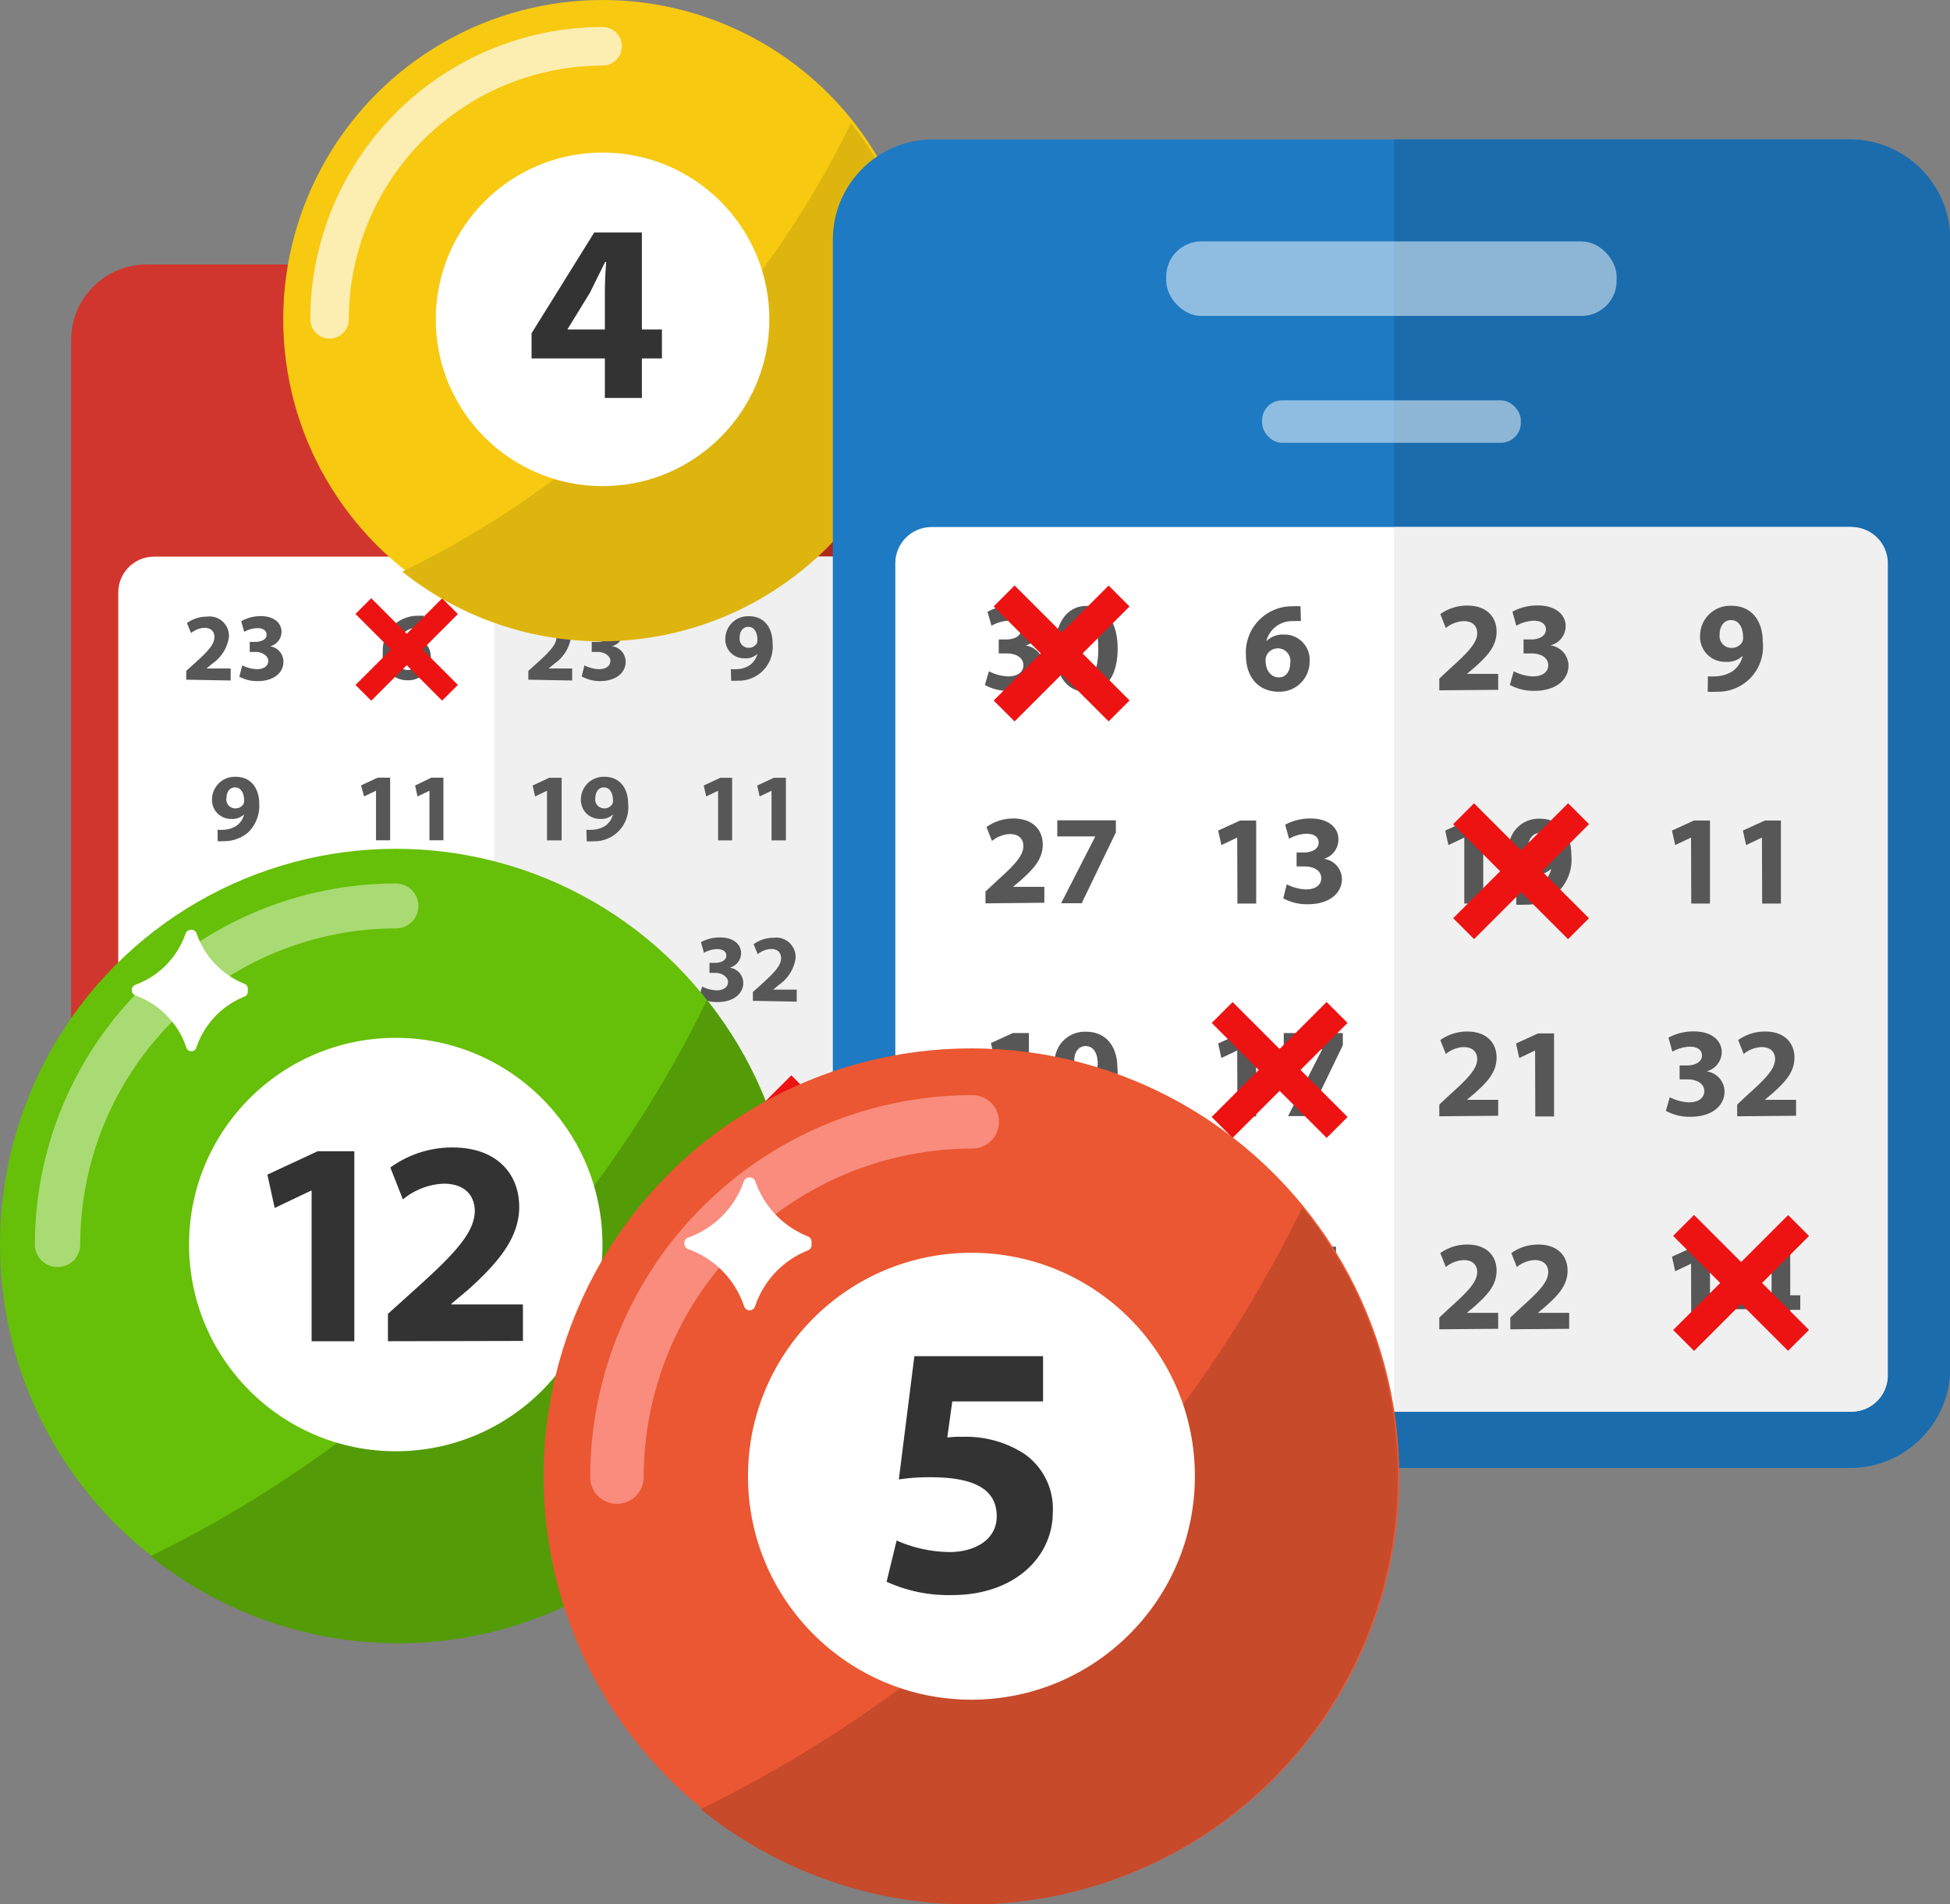 <svg xmlns="http://www.w3.org/2000/svg" viewBox="0 0 194.43 189.86"><rect x="0" y="0" width="194.43" height="189.86" fill="#808080" stroke="none"/><defs><style>.cls-1{fill:#d1362e}.cls-2{fill:#ad291a}.cls-3,.cls-7{fill:#fff}.cls-4{fill:#575757}.cls-5{fill:#f0f0f0}.cls-6{fill:#ed1313}.cls-7{opacity:.5}.cls-8{fill:#66bf08}.cls-9{opacity:.43}.cls-10{fill:#539c07}.cls-11{fill:#333}.cls-12{fill:#f7c911}.cls-13{opacity:.67}.cls-14{fill:#deb50f}.cls-15{fill:#1e7ac2}.cls-16{fill:#1a6cad}.cls-17{fill:#ea5732}.cls-18{fill:#f98c7d}.cls-19{fill:#c74a2b}</style></defs><title>keno---die-besten-online-alternativen-zum-keno-von-lotto-2017</title><g id="Layer_2" data-name="Layer 2"><g id="Layer_2-2" data-name="Layer 2"><g id="_Group_" data-name="&lt;Group&gt;"><rect id="_Rectangle_" data-name="&lt;Rectangle&gt;" class="cls-1" x="7.09" y="26.37" width="83.97" height="99.85" rx="7.54" ry="7.54"/><path id="_Path_" data-name="&lt;Path&gt;" class="cls-2" d="M83.53 26.37H49.26v99.85H83.53a7.54 7.54.0 0 0 7.54-7.54V33.9A7.54 7.54.0 0 0 83.53 26.37z"/><g id="_Group_2" data-name="&lt;Group&gt;"><rect id="_Rectangle_2" data-name="&lt;Rectangle&gt;" class="cls-3" x="11.79" y="55.5" width="74.58" height="66.49" rx="3.58" ry="3.58"/><g id="_Group_3" data-name="&lt;Group&gt;"><path id="_Compound_Path_" data-name="&lt;Compound Path&gt;" class="cls-4" d="M18.57 67.77v-.88l.81-.73c1.36-1.22 2-1.92 2-2.65.0-.51-.31-.91-1-.91a2.26 2.26.0 0 0-1.33.52l-.41-1a3.45 3.45.0 0 1 2-.64 1.94 1.94.0 0 1 2.19 2 3.88 3.88.0 0 1-1.66 2.69l-.58.48v0H23v1.2z"/><path id="_Compound_Path_2" data-name="&lt;Compound Path&gt;" class="cls-4" d="M24.16 66.34a3.44 3.44.0 0 0 1.45.38c.76.0 1.14-.36 1.14-.84S26.13 65 25.49 65H24.9V64h.57c.49.0 1.11-.19 1.11-.72.0-.37-.31-.65-.92-.65a2.85 2.85.0 0 0-1.31.37l-.3-1.06A3.91 3.91.0 0 1 26 61.43c1.33.0 2.07.7 2.07 1.56a1.49 1.49.0 0 1-1.14 1.45v0A1.55 1.55.0 0 1 28.26 66c0 1.1-1 1.91-2.55 1.91a3.68 3.68.0 0 1-1.85-.44z"/><path id="_Compound_Path_3" data-name="&lt;Compound Path&gt;" class="cls-4" d="M21.69 82.73a3.47 3.47.0 0 0 .63.0 2.51 2.51.0 0 0 1.23-.38 1.94 1.94.0 0 0 .79-1.15h0a1.65 1.65.0 0 1-1.25.45 1.88 1.88.0 0 1-1.95-1.95 2.27 2.27.0 0 1 2.35-2.25c1.6.0 2.36 1.23 2.36 2.69A3.72 3.72.0 0 1 24.74 83a3.69 3.69.0 0 1-2.38.87 5.08 5.08.0 0 1-.66.0zm.88-3.13a.89.89.0 0 0 .88 1 .92.92.0 0 0 .81-.41.69.69.0 0 0 .08-.36c0-.66-.25-1.32-.91-1.32C22.93 78.5 22.57 78.95 22.58 79.6z"/><path id="_Compound_Path_4" data-name="&lt;Compound Path&gt;" class="cls-4" d="M20.43 94.85h0l-1.19.57L19 94.32l1.65-.77h1.21v6.24H20.43z"/><path id="_Compound_Path_5" data-name="&lt;Compound Path&gt;" class="cls-4" d="M24.36 98.73a3.47 3.47.0 0 0 .63.0 2.51 2.51.0 0 0 1.23-.38A1.94 1.94.0 0 0 27 97.2h0a1.65 1.65.0 0 1-1.25.45 1.88 1.88.0 0 1-1.95-1.95 2.27 2.27.0 0 1 2.35-2.25c1.6.0 2.36 1.23 2.36 2.69A3.38 3.38.0 0 1 25 99.88a5.08 5.08.0 0 1-.66.0zm.88-3.13a.89.89.0 0 0 .88 1 .92.92.0 0 0 .81-.41.69.69.0 0 0 .08-.36c0-.66-.25-1.32-.91-1.32C25.6 94.51 25.23 95 25.24 95.61z"/><path id="_Compound_Path_6" data-name="&lt;Compound Path&gt;" class="cls-4" d="M18.83 114.37a3.44 3.44.0 0 0 1.45.38c.76.0 1.14-.36 1.14-.84s-.61-.89-1.26-.89h-.6v-1h.57c.49.0 1.11-.19 1.11-.72.0-.37-.31-.65-.92-.65A2.85 2.85.0 0 0 19 111l-.3-1.06a3.91 3.91.0 0 1 1.93-.47c1.33.0 2.07.7 2.07 1.56a1.49 1.49.0 0 1-1.14 1.45v0A1.55 1.55.0 0 1 22.93 114c0 1.1-1 1.91-2.55 1.91a3.68 3.68.0 0 1-1.85-.44z"/><path id="_Compound_Path_7" data-name="&lt;Compound Path&gt;" class="cls-4" d="M23.9 115.8v-.88l.81-.73c1.36-1.22 2-1.92 2-2.65.0-.51-.31-.91-1-.91a2.26 2.26.0 0 0-1.33.52l-.41-1a3.45 3.45.0 0 1 2-.64 1.94 1.94.0 0 1 2.19 2 3.88 3.88.0 0 1-1.66 2.69l-.58.48v0h2.35v1.2z"/></g><path id="_Path_2" data-name="&lt;Path&gt;" class="cls-5" d="M83.65 55.5H49.26V122H83.65a2.72 2.72.0 0 0 2.72-2.72v-61A2.72 2.72.0 0 0 83.65 55.5z"/><g id="_Group_4" data-name="&lt;Group&gt;"><path id="_Compound_Path_8" data-name="&lt;Compound Path&gt;" class="cls-4" d="M42.27 62.57a4 4 0 0 0-.57.0 2 2 0 0 0-2 1.5h0a1.76 1.76.0 0 1 1.32-.5 1.89 1.89.0 0 1 1.93 2 2.23 2.23.0 0 1-2.3 2.26 2.45 2.45.0 0 1-2.48-2.73 3.46 3.46.0 0 1 3.51-3.7 4.21 4.21.0 0 1 .59.0zm-.8 3.13a.94.94.0 0 0-1.79-.52.84.84.0 0 0-.06.36c0 .66.35 1.26 1 1.26S41.48 66.33 41.48 65.7z"/><path id="_Compound_Path_9" data-name="&lt;Compound Path&gt;" class="cls-4" d="M37.49 78.84h0l-1.19.57L36 78.31l1.65-.77H38.9v6.24H37.49z"/><path id="_Compound_Path_10" data-name="&lt;Compound Path&gt;" class="cls-4" d="M42.82 78.84h0l-1.19.57-.24-1.09L43 77.54h1.21v6.24H42.82z"/><path id="_Compound_Path_11" data-name="&lt;Compound Path&gt;" class="cls-4" d="M38.19 98.16a1.66 1.66.0 0 1 1.11-1.56v0a1.51 1.51.0 0 1-.9-1.36c0-1.06.95-1.76 2.2-1.76 1.46.0 2.06.84 2.06 1.6a1.52 1.52.0 0 1-.9 1.37v0A1.65 1.65.0 0 1 42.91 98c0 1.13-.95 1.89-2.4 1.89S38.19 99 38.19 98.16zm3.22.0c0-.55-.4-.87-1-1a1 1 0 0 0-.76.93.85.85.0 0 0 .88.87A.78.78.0 0 0 41.42 98.11zm-1.64-3c0 .42.38.69.88.84a.86.86.0 0 0 .63-.8.72.72.0 0 0-.76-.77A.7.7.0 0 0 39.78 95.15z"/><path id="_Compound_Path_12" data-name="&lt;Compound Path&gt;" class="cls-4" d="M37.49 110.86h0l-1.19.57L36 110.33l1.65-.77H38.9v6.24H37.49z"/><path id="_Compound_Path_13" data-name="&lt;Compound Path&gt;" class="cls-4" d="M43.54 115.8v-1.49H40.77v-1l2.36-3.8h1.79v3.66h.75v1.09h-.75v1.49zm0-2.58v-1.38c0-.37.0-.76.0-1.16h0c-.2.4-.36.77-.58 1.16l-.84 1.36v0z"/></g><g id="_Group_5" data-name="&lt;Group&gt;"><path id="_Compound_Path_14" data-name="&lt;Compound Path&gt;" class="cls-4" d="M52.68 67.77v-.88l.81-.73c1.36-1.22 2-1.92 2-2.65.0-.51-.31-.91-1-.91a2.26 2.26.0 0 0-1.33.52l-.41-1a3.45 3.45.0 0 1 2-.64 1.94 1.94.0 0 1 2.19 2 3.88 3.88.0 0 1-1.66 2.69l-.58.48v0h2.35v1.2z"/><path id="_Compound_Path_15" data-name="&lt;Compound Path&gt;" class="cls-4" d="M58.27 66.34a3.44 3.44.0 0 0 1.45.38c.76.0 1.14-.36 1.14-.84S60.25 65 59.61 65H59V64h.57c.49.0 1.11-.19 1.11-.72.0-.37-.31-.65-.92-.65a2.85 2.85.0 0 0-1.31.37l-.3-1.06a3.91 3.91.0 0 1 1.93-.47c1.33.0 2.07.7 2.07 1.56A1.49 1.49.0 0 1 61 64.43v0A1.55 1.55.0 0 1 62.38 66c0 1.1-1 1.91-2.55 1.91A3.68 3.68.0 0 1 58 67.44z"/><path id="_Compound_Path_16" data-name="&lt;Compound Path&gt;" class="cls-4" d="M54.54 78.84h0l-1.19.57-.24-1.09 1.65-.77H56v6.24H54.54z"/><path id="_Compound_Path_17" data-name="&lt;Compound Path&gt;" class="cls-4" d="M58.47 82.73a3.47 3.47.0 0 0 .63.0 2.51 2.51.0 0 0 1.23-.38 1.94 1.94.0 0 0 .79-1.15h0a1.65 1.65.0 0 1-1.25.45 1.88 1.88.0 0 1-1.95-1.95 2.27 2.27.0 0 1 2.35-2.25c1.6.0 2.36 1.23 2.36 2.69a3.38 3.38.0 0 1-3.47 3.74 5.08 5.08.0 0 1-.66.0zm.88-3.13a.89.89.0 0 0 .88 1 .92.92.0 0 0 .81-.41.69.69.0 0 0 .08-.36c0-.66-.25-1.32-.91-1.32C59.71 78.5 59.35 78.95 59.36 79.6z"/><path id="_Compound_Path_18" data-name="&lt;Compound Path&gt;" class="cls-4" d="M52.68 99.79v-.88l.81-.73c1.36-1.22 2-1.92 2-2.65.0-.51-.31-.91-1-.91a2.26 2.26.0 0 0-1.33.52l-.41-1a3.45 3.45.0 0 1 2-.64 1.94 1.94.0 0 1 2.19 2 3.88 3.88.0 0 1-1.66 2.69l-.58.48v0h2.35v1.2z"/><path id="_Compound_Path_19" data-name="&lt;Compound Path&gt;" class="cls-4" d="M59.87 94.85h0l-1.19.57-.24-1.09 1.65-.77h1.21v6.24H59.87z"/><path id="_Compound_Path_20" data-name="&lt;Compound Path&gt;" class="cls-4" d="M52.68 115.8v-.88l.81-.73c1.36-1.22 2-1.92 2-2.65.0-.51-.31-.91-1-.91a2.26 2.26.0 0 0-1.33.52l-.41-1a3.45 3.45.0 0 1 2-.64 1.94 1.94.0 0 1 2.19 2 3.88 3.88.0 0 1-1.66 2.69l-.58.48v0h2.35v1.2z"/><path id="_Compound_Path_21" data-name="&lt;Compound Path&gt;" class="cls-4" d="M58 115.8v-.88l.81-.73c1.36-1.22 2-1.92 2-2.65.0-.51-.31-.91-1-.91a2.26 2.26.0 0 0-1.33.52l-.41-1a3.45 3.45.0 0 1 2-.64 1.94 1.94.0 0 1 2.19 2 3.88 3.88.0 0 1-1.66 2.69l-.58.48v0h2.35v1.2z"/></g><g id="_Group_6" data-name="&lt;Group&gt;"><path id="_Compound_Path_22" data-name="&lt;Compound Path&gt;" class="cls-4" d="M72.87 66.72a3.47 3.47.0 0 0 .63.0 2.51 2.51.0 0 0 1.23-.38 1.94 1.94.0 0 0 .79-1.15h0a1.65 1.65.0 0 1-1.25.45 1.88 1.88.0 0 1-1.95-1.95 2.27 2.27.0 0 1 2.35-2.25c1.6.0 2.36 1.23 2.36 2.69a3.38 3.38.0 0 1-3.47 3.74 5.08 5.08.0 0 1-.66.0zm.88-3.13a.89.89.0 0 0 .88 1 .92.92.0 0 0 .81-.41.69.69.0 0 0 .08-.36c0-.66-.25-1.32-.91-1.32C74.1 62.5 73.74 62.94 73.75 63.59z"/><path id="_Compound_Path_23" data-name="&lt;Compound Path&gt;" class="cls-4" d="M71.6 78.84h0l-1.19.57-.24-1.09 1.65-.77H73v6.24H71.6z"/><path id="_Compound_Path_24" data-name="&lt;Compound Path&gt;" class="cls-4" d="M76.93 78.84h0l-1.19.57-.24-1.09 1.65-.77h1.21v6.24H76.93z"/><path id="_Compound_Path_25" data-name="&lt;Compound Path&gt;" class="cls-4" d="M70 98.36a3.44 3.44.0 0 0 1.45.38c.76.0 1.14-.36 1.14-.84S72 97 71.33 97h-.59V96h.57c.49.0 1.11-.19 1.11-.72.0-.37-.31-.65-.92-.65a2.85 2.85.0 0 0-1.31.37l-.3-1.06a3.91 3.91.0 0 1 1.93-.47c1.33.0 2.07.7 2.07 1.56a1.49 1.49.0 0 1-1.14 1.45v0A1.55 1.55.0 0 1 74.11 98c0 1.1-1 1.91-2.55 1.91a3.68 3.68.0 0 1-1.85-.44z"/><path id="_Compound_Path_26" data-name="&lt;Compound Path&gt;" class="cls-4" d="M75.07 99.79v-.88l.81-.73c1.36-1.22 2-1.92 2-2.65.0-.51-.31-.91-1-.91a2.26 2.26.0 0 0-1.33.52l-.41-1a3.45 3.45.0 0 1 2-.64 1.94 1.94.0 0 1 2.19 2 3.88 3.88.0 0 1-1.66 2.69l-.58.48v0h2.35v1.2z"/><path id="_Compound_Path_27" data-name="&lt;Compound Path&gt;" class="cls-4" d="M71.6 110.86h0l-1.19.57-.24-1.09 1.65-.77H73v6.24H71.6z"/><path id="_Compound_Path_28" data-name="&lt;Compound Path&gt;" class="cls-4" d="M77.65 115.8v-1.49H74.89v-1l2.36-3.8H79v3.66h.75v1.09H79v1.49zm0-2.58v-1.38c0-.37.0-.76.0-1.16h0c-.2.4-.36.77-.58 1.16l-.84 1.36v0z"/></g><g id="_Group_7" data-name="&lt;Group&gt;"><path id="_Rectangle_3" data-name="&lt;Rectangle&gt;" class="cls-6" d="M39.44 106.21h2.22v12.22H39.44z" transform="translate(-67.54 61.57) rotate(-45)"/><path id="_Rectangle_4" data-name="&lt;Rectangle&gt;" class="cls-6" d="M39.44 106.21h2.22v12.22H39.44z" transform="translate(-10.19 220.41) rotate(-135)"/></g><g id="_Group_8" data-name="&lt;Group&gt;"><path id="_Rectangle_5" data-name="&lt;Rectangle&gt;" class="cls-6" d="M23.18 90.2h2.22v12.22H23.18z" transform="translate(-60.99 45.39) rotate(-45)"/><path id="_Rectangle_6" data-name="&lt;Rectangle&gt;" class="cls-6" d="M23.18 90.2h2.22v12.22H23.18z" transform="translate(-26.63 181.59) rotate(-135)"/></g><g id="_Group_9" data-name="&lt;Group&gt;"><path id="_Rectangle_7" data-name="&lt;Rectangle&gt;" class="cls-6" d="M74.25 106.21h2.22v12.22H74.25z" transform="translate(-57.35 86.19) rotate(-45)"/><path id="_Rectangle_8" data-name="&lt;Rectangle&gt;" class="cls-6" d="M74.25 106.21h2.22v12.22H74.25z" transform="translate(49.23 245.03) rotate(-135)"/></g><g id="_Group_10" data-name="&lt;Group&gt;"><path id="_Rectangle_9" data-name="&lt;Rectangle&gt;" class="cls-6" d="M39.44 58.64h2.22v12.22H39.44z" transform="translate(-33.91 47.64) rotate(-45)"/><path id="_Rectangle_10" data-name="&lt;Rectangle&gt;" class="cls-6" d="M39.44 58.64h2.22v12.22H39.44z" transform="translate(23.44 139.22) rotate(-135)"/></g></g><rect id="_Rectangle_11" data-name="&lt;Rectangle&gt;" class="cls-7" x="32.15" y="34.03" width="33.85" height="5.6" rx="2.64" ry="2.64"/><rect id="_Rectangle_12" data-name="&lt;Rectangle&gt;" class="cls-7" x="39.36" y="45.98" width="19.45" height="3.19" rx="1.5" ry="1.5"/></g><g id="_Group_11" data-name="&lt;Group&gt;"><g id="_Group_12" data-name="&lt;Group&gt;"><g id="_Group_13" data-name="&lt;Group&gt;"><circle id="_Path_3" data-name="&lt;Path&gt;" class="cls-8" cx="39.46" cy="124.09" r="39.46"/><g id="_Group_14" data-name="&lt;Group&gt;" class="cls-9"><g id="_Group_15" data-name="&lt;Group&gt;"><path id="_Path_4" data-name="&lt;Path&gt;" class="cls-3" d="M5.72 126.33a2.24 2.24.0 0 1-2.24-2.24 36 36 0 0 1 36-36 2.24 2.24.0 0 1 0 4.48A31.53 31.53.0 0 0 8 124.09 2.24 2.24.0 0 1 5.72 126.33z"/></g></g><path id="_Path_5" data-name="&lt;Path&gt;" class="cls-10" d="M47.31 132A118.38 118.38.0 0 1 15 155.16 39.46 39.46.0 0 0 70.49 99.71 118.38 118.38.0 0 1 47.31 132z"/></g><circle id="_Path_6" data-name="&lt;Path&gt;" class="cls-3" cx="39.46" cy="124.09" r="20.61"/></g><g id="_Group_16" data-name="&lt;Group&gt;"><path id="_Compound_Path_29" data-name="&lt;Compound Path&gt;" class="cls-11" d="M31.07 118.72H31l-3.61 1.72-.73-3.32 5-2.33h3.67v18.94H31.07z"/><path id="_Compound_Path_30" data-name="&lt;Compound Path&gt;" class="cls-11" d="M38.68 133.73V131l2.45-2.21c4.14-3.7 6.15-5.83 6.21-8 0-1.54-.93-2.77-3.12-2.77a6.86 6.86.0 0 0-4.05 1.57l-1.25-3.18a10.48 10.48.0 0 1 6.21-2c4.28.0 6.64 2.51 6.64 5.94.0 3.18-2.3 5.71-5 8.16L45 130v.06h7.14v3.64z"/></g><g id="_Group_17" data-name="&lt;Group&gt;"><path id="_Path_7" data-name="&lt;Path&gt;" class="cls-3" d="M19 92.72h0a.53.53.0 0 0-.5.37 8.31 8.31.0 0 1-5 5.1.53.53.0 0 0-.36.5v.06a.54.54.0 0 0 .36.5 8.31 8.31.0 0 1 5.08 5.2.53.53.0 0 0 .5.37h0a.53.53.0 0 0 .5-.37 8.31 8.31.0 0 1 4.79-5.08.53.53.0 0 0 .34-.49v-.3a.53.53.0 0 0-.34-.49 8.31 8.31.0 0 1-4.76-5A.53.53.0 0 0 19 92.72z"/></g></g><g id="_Group_18" data-name="&lt;Group&gt;"><g id="_Group_19" data-name="&lt;Group&gt;"><g id="_Group_20" data-name="&lt;Group&gt;"><circle id="_Path_8" data-name="&lt;Path&gt;" class="cls-12" cx="60.08" cy="31.84" r="31.84"/><g id="_Group_21" data-name="&lt;Group&gt;" class="cls-13"><g id="_Group_22" data-name="&lt;Group&gt;"><path id="_Path_9" data-name="&lt;Path&gt;" class="cls-3" d="M32.86 33.76a1.92 1.92.0 0 1-1.92-1.92A29.18 29.18.0 0 1 60.08 2.69a1.92 1.92.0 0 1 0 3.85 25.33 25.33.0 0 0-25.3 25.3A1.92 1.92.0 0 1 32.86 33.76z"/></g></g><path id="_Path_10" data-name="&lt;Path&gt;" class="cls-14" d="M66.15 38.32A95.51 95.51.0 0 1 40.11 57 31.83 31.83.0 0 0 84.85 12.28 95.51 95.51.0 0 1 66.15 38.32z"/></g><circle id="_Path_11" data-name="&lt;Path&gt;" class="cls-3" cx="60.08" cy="31.84" r="16.63"/></g><g id="_Group_23" data-name="&lt;Group&gt;"><path id="_Compound_Path_31" data-name="&lt;Compound Path&gt;" class="cls-11" d="M60.31 39.68V35.74H53V33.23l6.25-10.05H64v9.67h2v2.89H64v3.94zm0-6.83V29.19c0-1 .05-2 .13-3.07h-.1c-.53 1.07-1 2-1.52 3.07L56.6 32.8v.05z"/></g></g><g id="_Group_24" data-name="&lt;Group&gt;"><rect id="_Rectangle_13" data-name="&lt;Rectangle&gt;" class="cls-15" x="83.04" y="13.9" width="111.4" height="132.46" rx="10" ry="10"/><path id="_Path_12" data-name="&lt;Path&gt;" class="cls-16" d="M184.43 13.9H139V146.36h45.46a10 10 0 0 0 10-10V23.9A10 10 0 0 0 184.43 13.9z"/><rect id="_Rectangle_14" data-name="&lt;Rectangle&gt;" class="cls-3" x="89.27" y="52.55" width="98.93" height="88.2" rx="3.61" ry="3.61"/><path id="_Path_13" data-name="&lt;Path&gt;" class="cls-5" d="M184.59 52.55H139v88.2h45.62a3.61 3.61.0 0 0 3.61-3.61v-81A3.61 3.61.0 0 0 184.59 52.55z"/><g id="_Group_25" data-name="&lt;Group&gt;"><path id="_Compound_Path_32" data-name="&lt;Compound Path&gt;" class="cls-4" d="M98.6 66.93a4.56 4.56.0 0 0 1.92.51c1 0 1.52-.48 1.52-1.11.0-.82-.82-1.18-1.67-1.18h-.79V63.76h.75c.65.0 1.48-.25 1.48-1 0-.5-.41-.87-1.22-.87a3.78 3.78.0 0 0-1.73.5L98.46 61a5.19 5.19.0 0 1 2.56-.62c1.77.0 2.75.93 2.75 2.06a2 2 0 0 1-1.52 1.92v0a2.06 2.06.0 0 1 1.8 2c0 1.46-1.29 2.53-3.39 2.53a4.89 4.89.0 0 1-2.46-.59z"/><path id="_Compound_Path_33" data-name="&lt;Compound Path&gt;" class="cls-4" d="M111.44 64.65c0 2.56-1 4.32-3.15 4.32S105.21 67 105.2 64.7s1-4.29 3.16-4.29S111.44 62.38 111.44 64.65zm-4.29.05c0 1.9.45 2.8 1.2 2.8s1.16-.94 1.16-2.83-.39-2.8-1.17-2.8S107.14 62.78 107.15 64.7z"/><path id="_Compound_Path_34" data-name="&lt;Compound Path&gt;" class="cls-4" d="M98.26 90.07V88.89l1.07-1c1.81-1.62 2.69-2.55 2.71-3.52.0-.68-.41-1.21-1.36-1.21a3 3 0 0 0-1.77.69l-.55-1.39a4.58 4.58.0 0 1 2.71-.85c1.87.0 2.9 1.1 2.9 2.6s-1 2.5-2.2 3.57l-.76.64v0h3.12v1.59z"/><path id="_Compound_Path_35" data-name="&lt;Compound Path&gt;" class="cls-4" d="M111.26 81.79V83l-3.41 7.06H105.8l3.41-6.66v0h-3.79V81.79z"/><path id="_Compound_Path_36" data-name="&lt;Compound Path&gt;" class="cls-4" d="M100.73 104.74h0l-1.58.75L98.8 104l2.19-1h1.6v8.28h-1.87z"/><path id="_Compound_Path_37" data-name="&lt;Compound Path&gt;" class="cls-4" d="M105.94 109.9a4.57 4.57.0 0 0 .84.0 3.33 3.33.0 0 0 1.63-.51 2.58 2.58.0 0 0 1-1.53h0a2.19 2.19.0 0 1-1.66.6 2.49 2.49.0 0 1-2.59-2.59 3 3 0 0 1 3.12-3c2.13.0 3.13 1.63 3.13 3.57a4.49 4.49.0 0 1-4.61 5 6.65 6.65.0 0 1-.88.0zm1.17-4.15a1.18 1.18.0 0 0 1.17 1.32 1.22 1.22.0 0 0 1.07-.55.91.91.0 0 0 .1-.48c0-.88-.33-1.74-1.21-1.74C107.58 104.3 107.1 104.88 107.11 105.75z"/><path id="_Compound_Path_38" data-name="&lt;Compound Path&gt;" class="cls-4" d="M107.73 124.26v1.22l-3.41 7.06h-2.05l3.41-6.66v0h-3.79v-1.59z"/></g><g id="_Group_26" data-name="&lt;Group&gt;"><path id="_Compound_Path_39" data-name="&lt;Compound Path&gt;" class="cls-4" d="M129.71 61.93a5.37 5.37.0 0 0-.75.0 2.65 2.65.0 0 0-2.7 2h0a2.33 2.33.0 0 1 1.76-.66 2.51 2.51.0 0 1 2.56 2.7 3 3 0 0 1-3.06 3c-2.2.0-3.29-1.64-3.29-3.62a4.6 4.6.0 0 1 4.66-4.9 5.59 5.59.0 0 1 .78.0zm-1.06 4.15a1.25 1.25.0 0 0-2.38-.69 1.12 1.12.0 0 0-.08.48c0 .88.46 1.67 1.34 1.67C128.22 67.54 128.65 66.92 128.65 66.08z"/><path id="_Compound_Path_40" data-name="&lt;Compound Path&gt;" class="cls-4" d="M123.36 83.51h0l-1.58.75-.32-1.45 2.19-1h1.6v8.28h-1.87z"/><path id="_Compound_Path_41" data-name="&lt;Compound Path&gt;" class="cls-4" d="M128.3 88.17a4.56 4.56.0 0 0 1.92.51c1 0 1.52-.48 1.52-1.11.0-.82-.82-1.18-1.67-1.18h-.79V85H130c.65.0 1.48-.25 1.48-1 0-.5-.41-.87-1.22-.87a3.78 3.78.0 0 0-1.73.5l-.39-1.4a5.19 5.19.0 0 1 2.56-.62c1.77.0 2.75.93 2.75 2.06A2 2 0 0 1 132 85.63v0a2.06 2.06.0 0 1 1.8 2c0 1.46-1.29 2.53-3.39 2.53a4.89 4.89.0 0 1-2.46-.59z"/><path id="_Compound_Path_42" data-name="&lt;Compound Path&gt;" class="cls-4" d="M123.36 104.74h0l-1.58.75-.32-1.45 2.19-1h1.6v8.28h-1.87z"/><path id="_Compound_Path_43" data-name="&lt;Compound Path&gt;" class="cls-4" d="M133.89 103v1.22l-3.41 7.06h-2.05l3.41-6.66v0H128V103z"/><path id="_Compound_Path_44" data-name="&lt;Compound Path&gt;" class="cls-4" d="M123.36 126h0l-1.58.75-.32-1.45 2.19-1h1.6v8.28h-1.87z"/><path id="_Compound_Path_45" data-name="&lt;Compound Path&gt;" class="cls-4" d="M131.38 132.54v-2h-3.67V129.3l3.13-5h2.37v4.85h1v1.45h-1v2zm0-3.43v-1.83c0-.5.0-1 .06-1.54h-.05c-.27.53-.48 1-.76 1.54l-1.11 1.81v0z"/></g><g id="_Group_27" data-name="&lt;Group&gt;"><path id="_Compound_Path_46" data-name="&lt;Compound Path&gt;" class="cls-4" d="M143.51 68.83V67.66l1.07-1c1.81-1.62 2.69-2.55 2.71-3.52.0-.68-.41-1.21-1.36-1.21a3 3 0 0 0-1.77.69l-.55-1.39a4.58 4.58.0 0 1 2.71-.85c1.87.0 2.9 1.1 2.9 2.6s-1 2.5-2.2 3.57l-.76.64v0h3.12v1.59z"/><path id="_Compound_Path_47" data-name="&lt;Compound Path&gt;" class="cls-4" d="M150.93 66.93a4.56 4.56.0 0 0 1.92.51c1 0 1.52-.48 1.52-1.11.0-.82-.82-1.18-1.67-1.18h-.79V63.76h.75c.65.0 1.48-.25 1.48-1 0-.5-.41-.87-1.22-.87a3.78 3.78.0 0 0-1.73.5l-.39-1.4a5.19 5.19.0 0 1 2.56-.62c1.77.0 2.75.93 2.75 2.06a2 2 0 0 1-1.52 1.92v0a2.06 2.06.0 0 1 1.8 2c0 1.46-1.29 2.53-3.39 2.53a4.89 4.89.0 0 1-2.46-.59z"/><path id="_Compound_Path_48" data-name="&lt;Compound Path&gt;" class="cls-4" d="M146 83.51h0l-1.58.75-.32-1.45 2.19-1h1.6v8.28H146z"/><path id="_Compound_Path_49" data-name="&lt;Compound Path&gt;" class="cls-4" d="M151.2 88.66a4.57 4.57.0 0 0 .84.0 3.33 3.33.0 0 0 1.63-.51 2.58 2.58.0 0 0 1-1.53h0a2.19 2.19.0 0 1-1.66.6 2.49 2.49.0 0 1-2.59-2.59 3 3 0 0 1 3.12-3c2.13.0 3.13 1.63 3.13 3.57a4.49 4.49.0 0 1-4.61 5 6.65 6.65.0 0 1-.88.0zm1.17-4.15a1.18 1.18.0 0 0 1.17 1.32 1.22 1.22.0 0 0 1.07-.55.91.91.0 0 0 .1-.48c0-.88-.33-1.74-1.21-1.74C152.84 83.06 152.36 83.65 152.37 84.51z"/><path id="_Compound_Path_50" data-name="&lt;Compound Path&gt;" class="cls-4" d="M143.51 111.3v-1.17l1.07-1c1.81-1.62 2.69-2.55 2.71-3.52.0-.68-.41-1.21-1.36-1.21a3 3 0 0 0-1.77.69l-.55-1.39a4.58 4.58.0 0 1 2.71-.85c1.87.0 2.9 1.1 2.9 2.6s-1 2.5-2.2 3.57l-.76.64v0h3.12v1.59z"/><path id="_Compound_Path_51" data-name="&lt;Compound Path&gt;" class="cls-4" d="M153.06 104.74h0l-1.58.75-.32-1.45 2.19-1h1.6v8.28h-1.87z"/><path id="_Compound_Path_52" data-name="&lt;Compound Path&gt;" class="cls-4" d="M143.51 132.54v-1.17l1.07-1c1.81-1.62 2.69-2.55 2.71-3.52.0-.68-.41-1.21-1.36-1.21a3 3 0 0 0-1.77.69l-.55-1.39a4.58 4.58.0 0 1 2.71-.85c1.87.0 2.9 1.1 2.9 2.6s-1 2.5-2.2 3.57l-.76.64v0h3.12v1.59z"/><path id="_Compound_Path_53" data-name="&lt;Compound Path&gt;" class="cls-4" d="M150.59 132.54v-1.17l1.07-1c1.81-1.62 2.69-2.55 2.71-3.52.0-.68-.41-1.21-1.36-1.21a3 3 0 0 0-1.77.69l-.55-1.39a4.58 4.58.0 0 1 2.71-.85c1.87.0 2.9 1.1 2.9 2.6s-1 2.5-2.2 3.57l-.76.64v0h3.12v1.59z"/></g><g id="_Group_28" data-name="&lt;Group&gt;"><path id="_Compound_Path_54" data-name="&lt;Compound Path&gt;" class="cls-4" d="M170.29 67.43a4.57 4.57.0 0 0 .84.0 3.33 3.33.0 0 0 1.63-.51 2.58 2.58.0 0 0 1-1.53h0a2.19 2.19.0 0 1-1.66.6 2.49 2.49.0 0 1-2.59-2.59 3 3 0 0 1 3.12-3c2.13.0 3.13 1.63 3.13 3.57a4.49 4.49.0 0 1-4.61 5 6.65 6.65.0 0 1-.88.0zm1.17-4.15a1.18 1.18.0 0 0 1.17 1.32 1.22 1.22.0 0 0 1.07-.55.91.91.0 0 0 .1-.48c0-.88-.33-1.74-1.21-1.74C171.93 61.82 171.45 62.41 171.46 63.28z"/><path id="_Compound_Path_55" data-name="&lt;Compound Path&gt;" class="cls-4" d="M168.61 83.51h0l-1.58.75-.32-1.45 2.19-1h1.6v8.28h-1.87z"/><path id="_Compound_Path_56" data-name="&lt;Compound Path&gt;" class="cls-4" d="M175.68 83.51h0l-1.58.75-.32-1.45 2.19-1h1.6v8.28h-1.87z"/><path id="_Compound_Path_57" data-name="&lt;Compound Path&gt;" class="cls-4" d="M166.49 109.4a4.56 4.56.0 0 0 1.92.51c1 0 1.52-.48 1.52-1.11.0-.82-.82-1.18-1.67-1.18h-.79v-1.39h.75c.65.0 1.48-.25 1.48-1 0-.5-.41-.87-1.22-.87a3.78 3.78.0 0 0-1.73.5l-.39-1.4a5.19 5.19.0 0 1 2.56-.62c1.77.0 2.75.93 2.75 2.06a2 2 0 0 1-1.52 1.92v0a2.06 2.06.0 0 1 1.8 2c0 1.46-1.29 2.53-3.39 2.53a4.89 4.89.0 0 1-2.46-.59z"/><path id="_Compound_Path_58" data-name="&lt;Compound Path&gt;" class="cls-4" d="M173.21 111.3v-1.17l1.07-1c1.81-1.62 2.69-2.55 2.71-3.52.0-.68-.41-1.21-1.36-1.21a3 3 0 0 0-1.77.69l-.55-1.39a4.58 4.58.0 0 1 2.71-.85c1.87.0 2.9 1.1 2.9 2.6s-1 2.5-2.2 3.57l-.76.64v0h3.12v1.59z"/><path id="_Compound_Path_59" data-name="&lt;Compound Path&gt;" class="cls-4" d="M168.61 126h0l-1.58.75-.32-1.45 2.19-1h1.6v8.28h-1.87z"/><path id="_Compound_Path_60" data-name="&lt;Compound Path&gt;" class="cls-4" d="M176.64 132.54v-2H173V129.3l3.13-5h2.37v4.85h1v1.45h-1v2zm0-3.43v-1.83c0-.5.0-1 .06-1.54h-.05c-.27.53-.48 1-.76 1.54l-1.11 1.81v0z"/></g><rect id="_Rectangle_15" data-name="&lt;Rectangle&gt;" class="cls-7" x="116.28" y="24.07" width="44.91" height="7.43" rx="3.5" ry="3.5"/><rect id="_Rectangle_16" data-name="&lt;Rectangle&gt;" class="cls-7" x="125.84" y="39.92" width="25.8" height="4.23" rx="1.99" ry="1.99"/><g id="_Group_29" data-name="&lt;Group&gt;"><path id="_Rectangle_17" data-name="&lt;Rectangle&gt;" class="cls-6" d="M150.18 78.76h2.95v16.21H150.18z" transform="translate(-17 132.68) rotate(-45)"/><path id="_Rectangle_18" data-name="&lt;Rectangle&gt;" class="cls-6" d="M150.18 78.76h2.95v16.21H150.18z" transform="translate(197.48 255.52) rotate(-135)"/></g><g id="_Group_30" data-name="&lt;Group&gt;"><path id="_Rectangle_19" data-name="&lt;Rectangle&gt;" class="cls-6" d="M126.12 98.58h2.95v16.21H126.12z" transform="translate(-38.07 121.47) rotate(-45)"/><path id="_Rectangle_20" data-name="&lt;Rectangle&gt;" class="cls-6" d="M126.12 98.58h2.95v16.21H126.12z" transform="translate(142.37 272.34) rotate(-135)"/></g><g id="_Group_31" data-name="&lt;Group&gt;"><path id="_Rectangle_21" data-name="&lt;Rectangle&gt;" class="cls-6" d="M172.13 119.81h2.95v16.21H172.13z" transform="translate(-39.61 160.22) rotate(-45)"/><path id="_Rectangle_22" data-name="&lt;Rectangle&gt;" class="cls-6" d="M172.13 119.81h2.95v16.21H172.13z" transform="translate(205.91 341.13) rotate(-135)"/></g><g id="_Group_32" data-name="&lt;Group&gt;"><path id="_Rectangle_23" data-name="&lt;Rectangle&gt;" class="cls-6" d="M104.38 57.05h2.95v16.21H104.38z" transform="translate(-15.07 93.93) rotate(-45)"/><path id="_Rectangle_24" data-name="&lt;Rectangle&gt;" class="cls-6" d="M104.38 57.05h2.95v16.21H104.38z" transform="translate(134.63 186.08) rotate(-135)"/></g></g><g id="_Group_33" data-name="&lt;Group&gt;"><g id="_Group_34" data-name="&lt;Group&gt;"><g id="_Group_35" data-name="&lt;Group&gt;"><g id="_Group_36" data-name="&lt;Group&gt;"><circle id="_Path_14" data-name="&lt;Path&gt;" class="cls-17" cx="96.86" cy="147.19" r="42.66"/><g id="_Group_37" data-name="&lt;Group&gt;"><g id="_Group_38" data-name="&lt;Group&gt;"><path id="_Path_15" data-name="&lt;Path&gt;" class="cls-18" d="M61.51 149.94a2.66 2.66.0 0 1-2.66-2.66 38.13 38.13.0 0 1 38.09-38.09 2.66 2.66.0 1 1 0 5.33 32.8 32.8.0 0 0-32.76 32.76A2.66 2.66.0 0 1 61.51 149.94z"/></g></g><path id="_Path_16" data-name="&lt;Path&gt;" class="cls-19" d="M104.76 155.33a128 128 0 0 1-34.9 25.05 42.66 42.66.0 0 0 60-60A128 128 0 0 1 104.76 155.33z"/></g><circle id="_Path_17" data-name="&lt;Path&gt;" class="cls-3" cx="96.86" cy="147.19" r="22.28"/></g><g id="_Group_39" data-name="&lt;Group&gt;"><path id="_Compound_Path_61" data-name="&lt;Compound Path&gt;" class="cls-11" d="M104 139.73H94.95l-.5 3.6a10.11 10.11.0 0 1 1.51-.07 10.71 10.71.0 0 1 6.16 1.69 6.67 6.67.0 0 1 2.85 5.87c0 4.36-3.75 8.22-10.05 8.22a14.88 14.88.0 0 1-6.52-1.33l1-4.11a13.46 13.46.0 0 0 5.3 1.15c2.27.0 4.68-1.08 4.68-3.57s-1.91-3.89-6.59-3.89a20.2 20.2.0 0 0-3.17.22l1.55-12.29H104z"/></g></g><g id="_Group_40" data-name="&lt;Group&gt;"><path id="_Path_18" data-name="&lt;Path&gt;" class="cls-3" d="M74.78 117.4h-.07a.58.58.0 0 0-.55.4 9.1 9.1.0 0 1-5.53 5.59.58.58.0 0 0-.4.55V124a.59.59.0 0 0 .4.55 9.1 9.1.0 0 1 5.56 5.69.58.58.0 0 0 .55.41h0a.59.59.0 0 0 .55-.41 9.1 9.1.0 0 1 5.25-5.56.58.58.0 0 0 .38-.54v-.33a.59.59.0 0 0-.38-.54 9.1 9.1.0 0 1-5.22-5.46A.59.59.0 0 0 74.78 117.4z"/></g></g></g></g></svg>